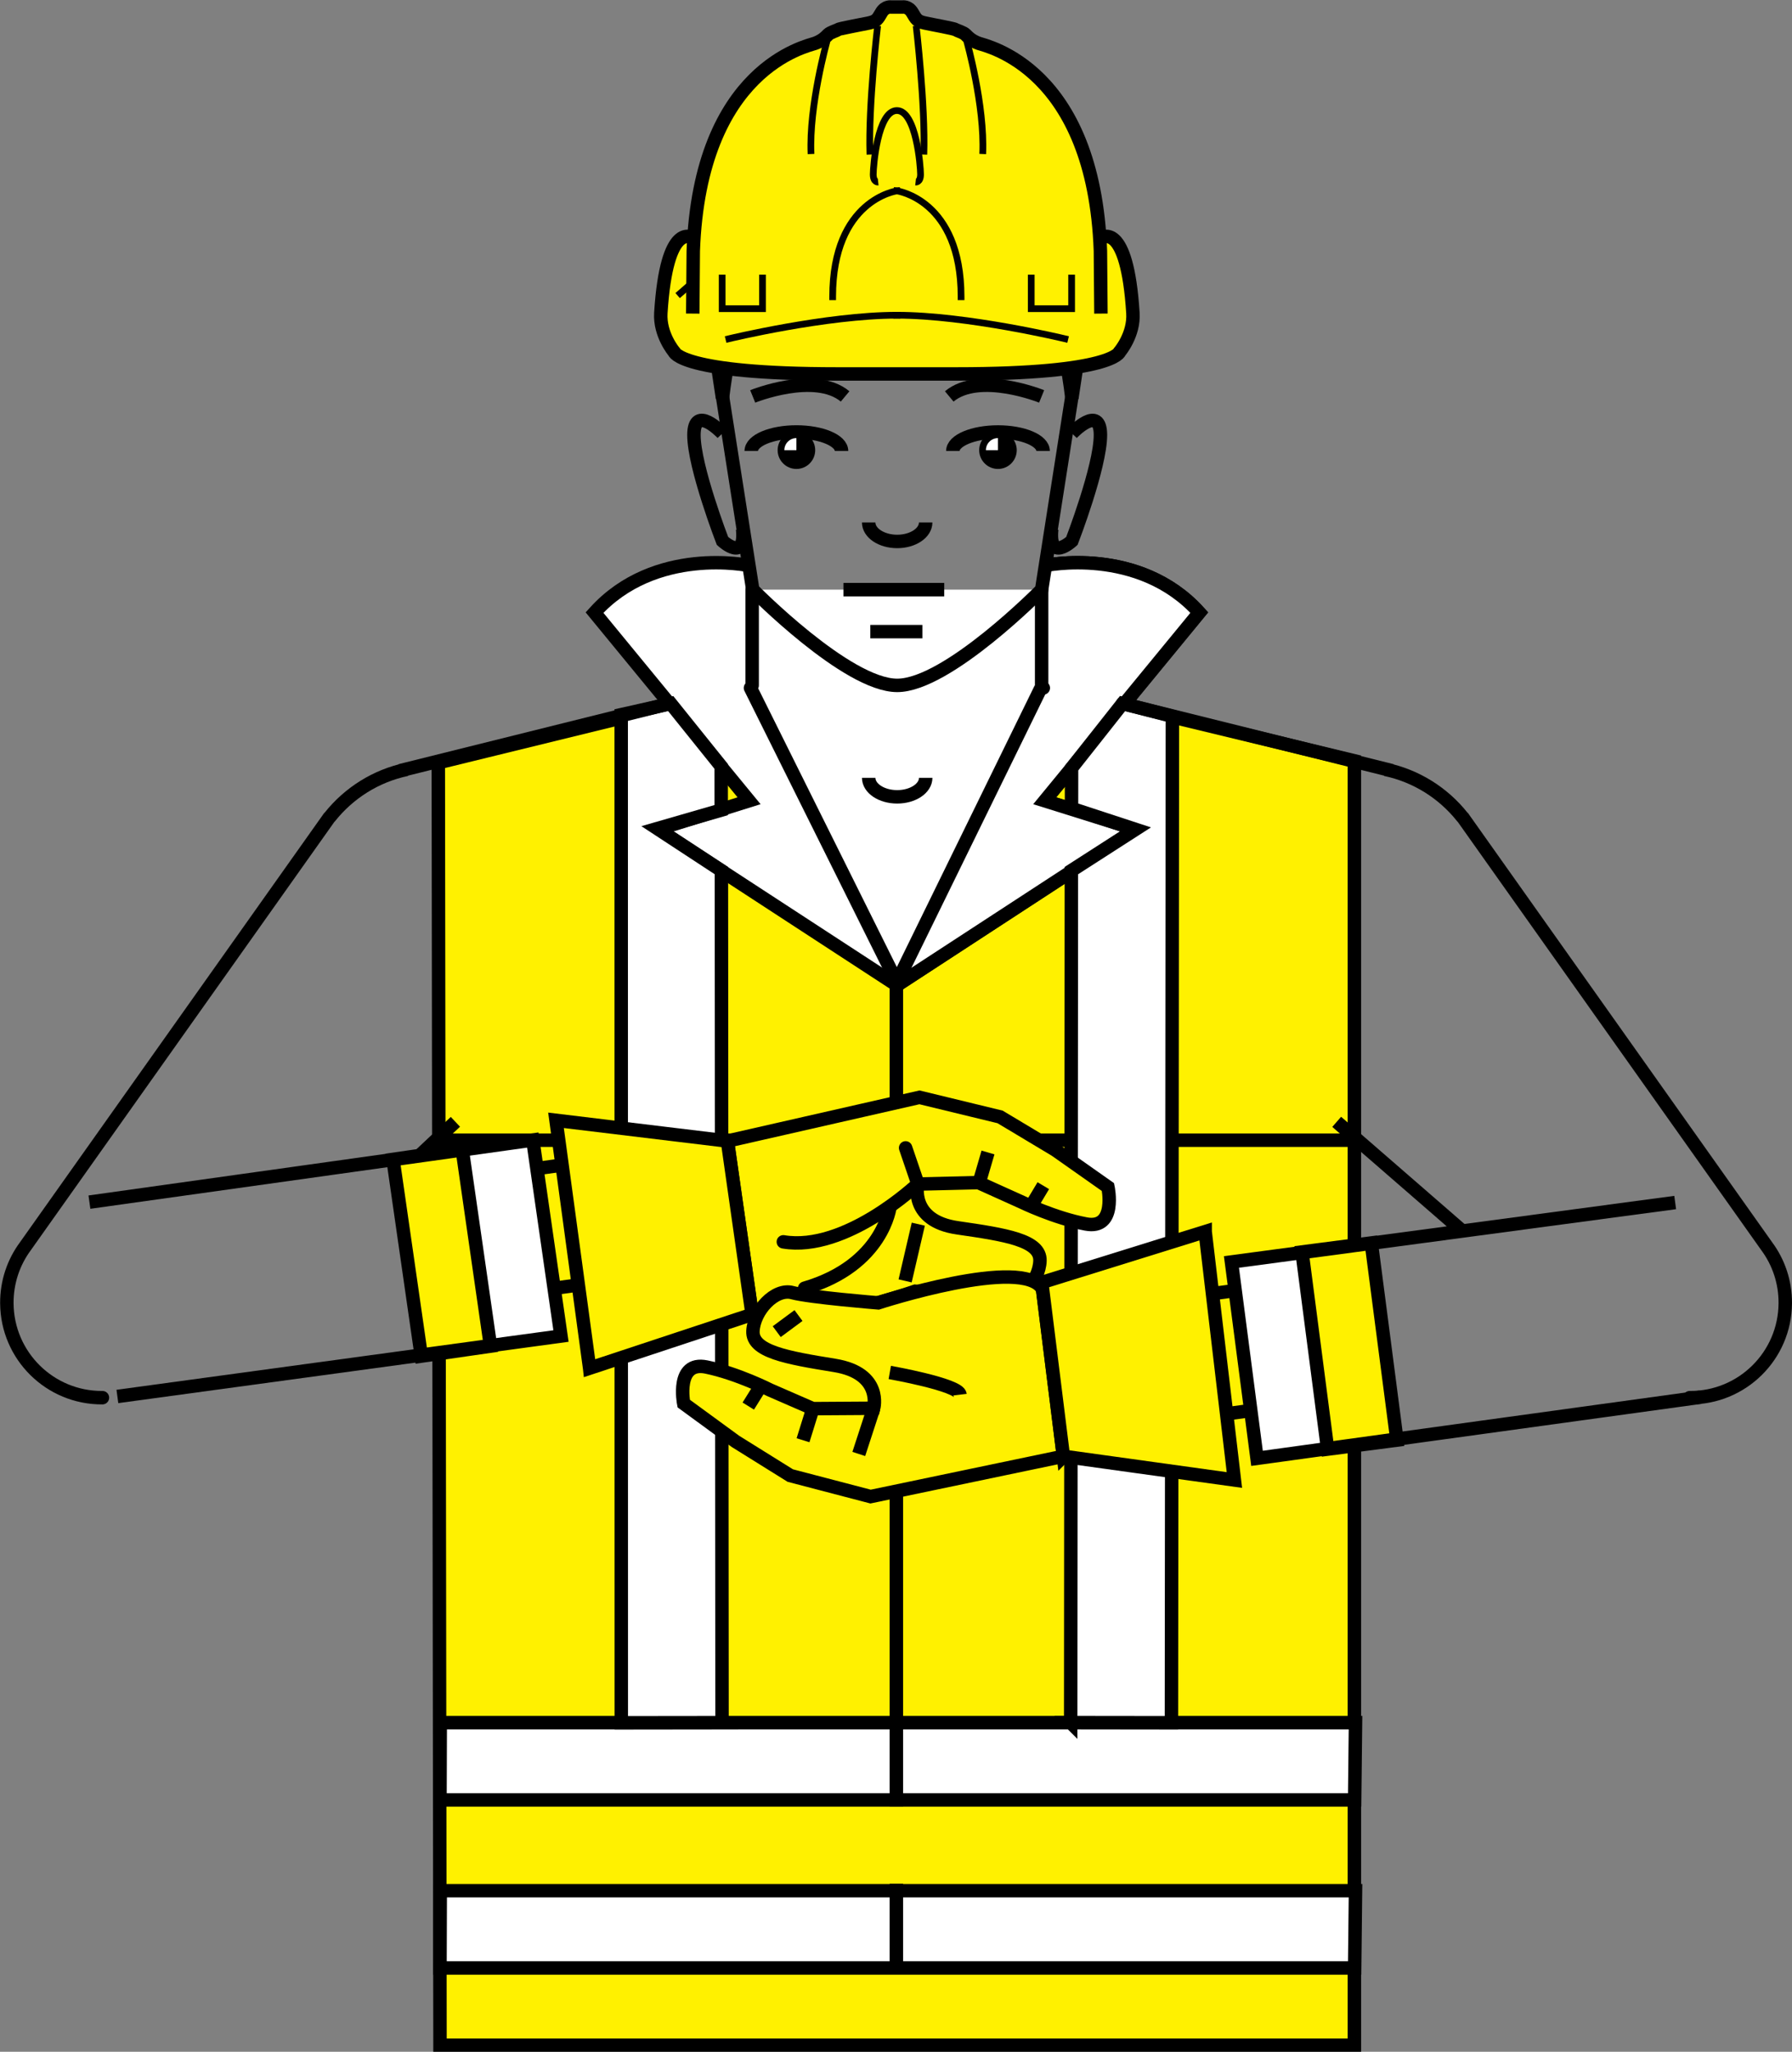 <?xml version="1.0" encoding="UTF-8" standalone="no"?>
<!-- Created with Inkscape (http://www.inkscape.org/) -->

<svg
   xmlns:dc="http://purl.org/dc/elements/1.1/"
   xmlns:cc="http://creativecommons.org/ns#"
   xmlns:rdf="http://www.w3.org/1999/02/22-rdf-syntax-ns#"
   xmlns:svg="http://www.w3.org/2000/svg"
   xmlns="http://www.w3.org/2000/svg"
   xmlns:sodipodi="http://sodipodi.sourceforge.net/DTD/sodipodi-0.dtd"
   xmlns:inkscape="http://www.inkscape.org/namespaces/inkscape"
   width="73.438"
   height="84.062"
   id="svg3469"
   version="1.1"
   inkscape:version="0.48.5 r10040"
   sodipodi:docname="HSR 1996 IX 3b.svg">
  <rect width="100%" height="100%" fill="#808080" stroke="none"/>
  <defs
     id="defs3471">
    <clipPath
       clipPathUnits="userSpaceOnUse"
       id="clipPath3205">
      <path
         inkscape:connector-curvature="0"
         d="m 178.945,532.471 113.386,0 0,113.762 -113.386,0 0,-113.762 z"
         id="path3207" />
    </clipPath>
    <clipPath
       clipPathUnits="userSpaceOnUse"
       id="clipPath3261">
      <path
         inkscape:connector-curvature="0"
         d="m 428.393,532.471 113.386,0 0,113.762 -113.386,0 0,-113.762 z"
         id="path3263" />
    </clipPath>
    <clipPath
       clipPathUnits="userSpaceOnUse"
       id="clipPath3025">
      <path
         inkscape:connector-curvature="0"
         d="m 178.945,374.535 113.386,0 0,113.762 -113.386,0 0,-113.762 z"
         id="path3027" />
    </clipPath>
    <clipPath
       clipPathUnits="userSpaceOnUse"
       id="clipPath3059">
      <path
         inkscape:connector-curvature="0"
         d="m 303.669,374.535 113.387,0 0,113.762 -113.387,0 0,-113.762 z"
         id="path3061" />
    </clipPath>
    <clipPath
       clipPathUnits="userSpaceOnUse"
       id="clipPath3139">
      <path
         inkscape:connector-curvature="0"
         d="m 428.393,374.535 113.386,0 0,113.762 -113.386,0 0,-113.762 z"
         id="path3141" />
    </clipPath>
    <clipPath
       clipPathUnits="userSpaceOnUse"
       id="clipPath3157">
      <path
         inkscape:connector-curvature="0"
         d="m 178.945,216.74 113.386,0 0,113.762 -113.386,0 0,-113.762 z"
         id="path3159" />
    </clipPath>
    <clipPath
       clipPathUnits="userSpaceOnUse"
       id="clipPath3189">
      <path
         inkscape:connector-curvature="0"
         d="m 303.669,216.74 113.387,0 0,113.762 -113.387,0 0,-113.762 z"
         id="path3191" />
    </clipPath>
    <clipPath
       clipPathUnits="userSpaceOnUse"
       id="clipPath3988">
      <path
         inkscape:connector-curvature="0"
         d="m 177.945,532.471 113.386,0 0,113.762 -113.386,0 0,-113.762 z"
         id="path3990" />
    </clipPath>
    <clipPath
       clipPathUnits="userSpaceOnUse"
       id="clipPath3976">
      <path
         inkscape:connector-curvature="0"
         d="m 177.945,532.471 113.386,0 0,113.762 -113.386,0 0,-113.762 z"
         id="path3978" />
    </clipPath>
    <clipPath
       clipPathUnits="userSpaceOnUse"
       id="clipPath4090">
      <path
         inkscape:connector-curvature="0"
         d="m 427.393,532.471 113.386,0 0,113.762 -113.386,0 0,-113.762 z"
         id="path4092" />
    </clipPath>
    <clipPath
       clipPathUnits="userSpaceOnUse"
       id="clipPath4072">
      <path
         inkscape:connector-curvature="0"
         d="m 427.393,532.471 113.386,0 0,113.762 -113.386,0 0,-113.762 z"
         id="path4074" />
    </clipPath>
    <clipPath
       clipPathUnits="userSpaceOnUse"
       id="clipPath4156">
      <path
         inkscape:connector-curvature="0"
         d="m 177.945,374.203 113.386,0 0,113.762 -113.386,0 0,-113.762 z"
         id="path4158" />
    </clipPath>
    <clipPath
       clipPathUnits="userSpaceOnUse"
       id="clipPath4218">
      <path
         inkscape:connector-curvature="0"
         d="m 302.669,374.203 113.387,0 0,113.762 -113.387,0 0,-113.762 z"
         id="path4220" />
    </clipPath>
    <clipPath
       clipPathUnits="userSpaceOnUse"
       id="clipPath4206">
      <path
         inkscape:connector-curvature="0"
         d="m 302.669,374.203 113.387,0 0,113.762 -113.387,0 0,-113.762 z"
         id="path4208" />
    </clipPath>
    <clipPath
       clipPathUnits="userSpaceOnUse"
       id="clipPath4256">
      <path
         inkscape:connector-curvature="0"
         d="m 427.393,374.203 113.386,0 0,113.762 -113.386,0 0,-113.762 z"
         id="path4258" />
    </clipPath>
    <clipPath
       clipPathUnits="userSpaceOnUse"
       id="clipPath4244">
      <path
         inkscape:connector-curvature="0"
         d="m 427.393,374.203 113.386,0 0,113.762 -113.386,0 0,-113.762 z"
         id="path4246" />
    </clipPath>
    <clipPath
       clipPathUnits="userSpaceOnUse"
       id="clipPath4324">
      <path
         inkscape:connector-curvature="0"
         d="m 177.945,214.282 113.386,0 0,113.762 -113.386,0 0,-113.762 z"
         id="path4326" />
    </clipPath>
    <clipPath
       clipPathUnits="userSpaceOnUse"
       id="clipPath4310">
      <path
         inkscape:connector-curvature="0"
         d="m 177.945,214.282 113.386,0 0,113.762 -113.386,0 0,-113.762 z"
         id="path4312" />
    </clipPath>
    <clipPath
       clipPathUnits="userSpaceOnUse"
       id="clipPath4374">
      <path
         inkscape:connector-curvature="0"
         d="m 302.669,214.282 113.387,0 0,113.762 -113.387,0 0,-113.762 z"
         id="path4376" />
    </clipPath>
    <clipPath
       clipPathUnits="userSpaceOnUse"
       id="clipPath4358">
      <path
         inkscape:connector-curvature="0"
         d="m 302.669,214.282 113.387,0 0,113.762 -113.387,0 0,-113.762 z"
         id="path4360" />
    </clipPath>
    <clipPath
       clipPathUnits="userSpaceOnUse"
       id="clipPath4422">
      <path
         inkscape:connector-curvature="0"
         d="m 427.393,214.282 113.386,0 0,113.762 -113.386,0 0,-113.762 z"
         id="path4424" />
    </clipPath>
    <clipPath
       clipPathUnits="userSpaceOnUse"
       id="clipPath4392">
      <path
         inkscape:connector-curvature="0"
         d="m 427.393,214.282 113.386,0 0,113.762 -113.386,0 0,-113.762 z"
         id="path4394" />
    </clipPath>
    <clipPath
       clipPathUnits="userSpaceOnUse"
       id="clipPath5451">
      <path
         inkscape:connector-curvature="0"
         d="m 177.945,640.894 113.386,0 0,101.338 -113.386,0 0,-101.338 z"
         id="path5453" />
    </clipPath>
    <clipPath
       clipPathUnits="userSpaceOnUse"
       id="clipPath5477">
      <path
         inkscape:connector-curvature="0"
         d="m 302.669,640.894 113.387,0 0,101.338 -113.387,0 0,-101.338 z"
         id="path5479" />
    </clipPath>
    <clipPath
       clipPathUnits="userSpaceOnUse"
       id="clipPath5509">
      <path
         inkscape:connector-curvature="0"
         d="m 427.393,640.894 113.386,0 0,101.338 -113.386,0 0,-101.338 z"
         id="path5511" />
    </clipPath>
    <clipPath
       clipPathUnits="userSpaceOnUse"
       id="clipPath5497">
      <path
         inkscape:connector-curvature="0"
         d="m 427.393,640.894 113.386,0 0,101.338 -113.386,0 0,-101.338 z"
         id="path5499" />
    </clipPath>
    <clipPath
       clipPathUnits="userSpaceOnUse"
       id="clipPath5451-8">
      <path
         inkscape:connector-curvature="0"
         d="m 177.945,640.894 113.386,0 0,101.338 -113.386,0 0,-101.338 z"
         id="path5453-6" />
    </clipPath>
    <clipPath
       clipPathUnits="userSpaceOnUse"
       id="clipPath5603">
      <path
         inkscape:connector-curvature="0"
         d="m 427.393,497.508 113.386,0 0,101.402 -113.386,0 0,-101.402 z"
         id="path5605" />
    </clipPath>
    <clipPath
       clipPathUnits="userSpaceOnUse"
       id="clipPath5635">
      <path
         inkscape:connector-curvature="0"
         d="m 177.945,351.997 113.386,0 0,101.59 -113.386,0 0,-101.59 z"
         id="path5637" />
    </clipPath>
    <clipPath
       clipPathUnits="userSpaceOnUse"
       id="clipPath5679">
      <path
         inkscape:connector-curvature="0"
         d="m 302.669,351.997 113.387,0 0,101.59 -113.387,0 0,-101.59 z"
         id="path5681" />
    </clipPath>
    <clipPath
       clipPathUnits="userSpaceOnUse"
       id="clipPath5723">
      <path
         inkscape:connector-curvature="0"
         d="m 427.393,351.997 113.386,0 0,101.59 -113.386,0 0,-101.59 z"
         id="path5725" />
    </clipPath>
    <clipPath
       clipPathUnits="userSpaceOnUse"
       id="clipPath5709">
      <path
         inkscape:connector-curvature="0"
         d="m 427.393,351.997 113.386,0 0,101.59 -113.386,0 0,-101.59 z"
         id="path5711" />
    </clipPath>
    <clipPath
       clipPathUnits="userSpaceOnUse"
       id="clipPath6612">
      <path
         inkscape:connector-curvature="0"
         d="m 178.445,531.423 113.386,0 0,113.762 -113.386,0 0,-113.762 z"
         id="path6614" />
    </clipPath>
    <clipPath
       clipPathUnits="userSpaceOnUse"
       id="clipPath6634">
      <path
         inkscape:connector-curvature="0"
         d="m 303.169,531.423 113.386,0 0,113.762 -113.386,0 0,-113.762 z"
         id="path6636" />
    </clipPath>
    <clipPath
       clipPathUnits="userSpaceOnUse"
       id="clipPath6656">
      <path
         inkscape:connector-curvature="0"
         d="m 427.894,531.423 113.386,0 0,113.762 -113.386,0 0,-113.762 z"
         id="path6658" />
    </clipPath>
    <clipPath
       clipPathUnits="userSpaceOnUse"
       id="clipPath6698">
      <path
         inkscape:connector-curvature="0"
         d="m 178.445,379.629 113.386,0 0,113.762 -113.386,0 0,-113.762 z"
         id="path6700" />
    </clipPath>
    <clipPath
       clipPathUnits="userSpaceOnUse"
       id="clipPath6760">
      <path
         inkscape:connector-curvature="0"
         d="m 303.169,379.629 113.386,0 0,113.762 -113.386,0 0,-113.762 z"
         id="path6762" />
    </clipPath>
    <clipPath
       clipPathUnits="userSpaceOnUse"
       id="clipPath6786">
      <path
         inkscape:connector-curvature="0"
         d="m 427.894,379.629 113.386,0 0,113.762 -113.386,0 0,-113.762 z"
         id="path6788" />
    </clipPath>
    <clipPath
       clipPathUnits="userSpaceOnUse"
       id="clipPath6818">
      <path
         inkscape:connector-curvature="0"
         d="m 178.445,228.069 113.386,0 0,113.762 -113.386,0 0,-113.762 z"
         id="path6820" />
    </clipPath>
    <clipPath
       clipPathUnits="userSpaceOnUse"
       id="clipPath6842">
      <path
         inkscape:connector-curvature="0"
         d="m 303.169,227.833 113.386,0 0,113.762 -113.386,0 0,-113.762 z"
         id="path6844" />
    </clipPath>
    <clipPath
       clipPathUnits="userSpaceOnUse"
       id="clipPath6868">
      <path
         inkscape:connector-curvature="0"
         d="m 427.894,227.833 113.386,0 0,113.762 -113.386,0 0,-113.762 z"
         id="path6870" />
    </clipPath>
    <clipPath
       clipPathUnits="userSpaceOnUse"
       id="clipPath6868-9">
      <path
         inkscape:connector-curvature="0"
         d="m 427.894,227.833 113.386,0 0,113.762 -113.386,0 0,-113.762 z"
         id="path6870-5" />
    </clipPath>
    <clipPath
       clipPathUnits="userSpaceOnUse"
       id="clipPath6920">
      <path
         inkscape:connector-curvature="0"
         d="m 178.445,76.516 113.386,0 0,113.762 -113.386,0 0,-113.762 z"
         id="path6922" />
    </clipPath>
    <clipPath
       clipPathUnits="userSpaceOnUse"
       id="clipPath6936">
      <path
         inkscape:connector-curvature="0"
         d="m 303.169,76.516 113.386,0 0,113.762 -113.386,0 0,-113.762 z"
         id="path6938" />
    </clipPath>
    <clipPath
       clipPathUnits="userSpaceOnUse"
       id="clipPath8469">
      <path
         inkscape:connector-curvature="0"
         d="m 178.945,520.894 176.457,0 0,101.338 -176.457,0 0,-101.338 z"
         id="path8471" />
    </clipPath>
    <clipPath
       clipPathUnits="userSpaceOnUse"
       id="clipPath8493">
      <path
         inkscape:connector-curvature="0"
         d="m 365.322,520.894 176.457,0 0,101.338 -176.457,0 0,-101.338 z"
         id="path8495" />
    </clipPath>
    <clipPath
       clipPathUnits="userSpaceOnUse"
       id="clipPath8535">
      <path
         inkscape:connector-curvature="0"
         d="m 178.945,400.421 176.457,0 0,101.339 -176.457,0 0,-101.339 z"
         id="path8537" />
    </clipPath>
    <clipPath
       clipPathUnits="userSpaceOnUse"
       id="clipPath8517">
      <path
         inkscape:connector-curvature="0"
         d="m 365.322,399.476 176.457,0 0,101.339 -176.457,0 0,-101.339 z"
         id="path8519" />
    </clipPath>
    <clipPath
       clipPathUnits="userSpaceOnUse"
       id="clipPath8555">
      <path
         inkscape:connector-curvature="0"
         d="m 178.945,171.72 176.457,0 0,208.819 -176.457,0 0,-208.819 z"
         id="path8557" />
    </clipPath>
    <clipPath
       clipPathUnits="userSpaceOnUse"
       id="clipPath8888">
      <path
         inkscape:connector-curvature="0"
         d="m 178.945,616.894 113.386,0 0,101.339 -113.386,0 0,-101.339 z"
         id="path8890" />
    </clipPath>
    <clipPath
       clipPathUnits="userSpaceOnUse"
       id="clipPath8912">
      <path
         inkscape:connector-curvature="0"
         d="m 292.331,616.894 249.448,0 0,101.339 -249.448,0 0,-101.339 z"
         id="path8914" />
    </clipPath>
    <clipPath
       clipPathUnits="userSpaceOnUse"
       id="clipPath8936">
      <path
         inkscape:connector-curvature="0"
         d="m 178.945,499.729 113.386,0 0,101.338 -113.386,0 0,-101.338 z"
         id="path8938" />
    </clipPath>
    <clipPath
       clipPathUnits="userSpaceOnUse"
       id="clipPath8954">
      <path
         inkscape:connector-curvature="0"
         d="m 292.331,500.437 249.448,0 0,101.338 -249.448,0 0,-101.338 z"
         id="path8956" />
    </clipPath>
    <clipPath
       clipPathUnits="userSpaceOnUse"
       id="clipPath8978">
      <path
         inkscape:connector-curvature="0"
         d="m 177.945,352.471 113.386,0 0,113.762 -113.386,0 0,-113.762 z"
         id="path8980" />
    </clipPath>
    <clipPath
       clipPathUnits="userSpaceOnUse"
       id="clipPath9000">
      <path
         inkscape:connector-curvature="0"
         d="m 302.669,352.471 113.387,0 0,113.762 -113.387,0 0,-113.762 z"
         id="path9002" />
    </clipPath>
    <clipPath
       clipPathUnits="userSpaceOnUse"
       id="clipPath9040">
      <path
         inkscape:connector-curvature="0"
         d="m 427.393,352.471 113.386,0 0,113.762 -113.386,0 0,-113.762 z"
         id="path9042" />
    </clipPath>
    <clipPath
       clipPathUnits="userSpaceOnUse"
       id="clipPath9148">
      <path
         inkscape:connector-curvature="0"
         d="m 177.945,194.912 113.386,0 0,113.762 -113.386,0 0,-113.762 z"
         id="path9150" />
    </clipPath>
    <clipPath
       clipPathUnits="userSpaceOnUse"
       id="clipPath9276">
      <path
         inkscape:connector-curvature="0"
         d="m 302.669,194.912 113.387,0 0,113.762 -113.387,0 0,-113.762 z"
         id="path9278" />
    </clipPath>
    <clipPath
       clipPathUnits="userSpaceOnUse"
       id="clipPath10271">
      <path
         inkscape:connector-curvature="0"
         d="m 178.945,529.352 113.386,0 0,113.762 -113.386,0 0,-113.762 z"
         id="path10273" />
    </clipPath>
    <clipPath
       clipPathUnits="userSpaceOnUse"
       id="clipPath10321">
      <path
         inkscape:connector-curvature="0"
         d="m 303.669,529.352 113.387,0 0,113.762 -113.387,0 0,-113.762 z"
         id="path10323" />
    </clipPath>
    <clipPath
       clipPathUnits="userSpaceOnUse"
       id="clipPath10381">
      <path
         inkscape:connector-curvature="0"
         d="m 303.669,386.203 113.387,0 0,113.762 -113.387,0 0,-113.762 z"
         id="path10383" />
    </clipPath>
    <clipPath
       clipPathUnits="userSpaceOnUse"
       id="clipPath10413">
      <path
         inkscape:connector-curvature="0"
         d="m 178.945,196.47 113.386,0 0,113.762 -113.386,0 0,-113.762 z"
         id="path10415" />
    </clipPath>
    <clipPath
       clipPathUnits="userSpaceOnUse"
       id="clipPath10431">
      <path
         inkscape:connector-curvature="0"
         d="m 303.669,196.47 113.387,0 0,113.762 -113.387,0 0,-113.762 z"
         id="path10433" />
    </clipPath>
    <clipPath
       clipPathUnits="userSpaceOnUse"
       id="clipPath10449">
      <path
         inkscape:connector-curvature="0"
         d="m 178.945,70.093 113.386,0 0,113.762 -113.386,0 0,-113.762 z"
         id="path10451" />
    </clipPath>
    <clipPath
       clipPathUnits="userSpaceOnUse"
       id="clipPath10467">
      <path
         inkscape:connector-curvature="0"
         d="m 303.669,70.093 113.387,0 0,113.762 -113.387,0 0,-113.762 z"
         id="path10469" />
    </clipPath>
    <clipPath
       clipPathUnits="userSpaceOnUse"
       id="clipPath11654">
      <path
         inkscape:connector-curvature="0"
         d="m 405.925,594.865 135.355,0 0,105.716 -135.355,0 0,-105.716 z"
         id="path11656" />
    </clipPath>
    <clipPath
       clipPathUnits="userSpaceOnUse"
       id="clipPath11618">
      <path
         inkscape:connector-curvature="0"
         d="m 405.925,594.865 135.355,0 0,105.716 -135.355,0 0,-105.716 z"
         id="path11620" />
    </clipPath>
    <clipPath
       clipPathUnits="userSpaceOnUse"
       id="clipPath11914">
      <path
         inkscape:connector-curvature="0"
         d="m 405.925,492.595 135.355,0 0,101.102 -135.355,0 0,-101.102 z"
         id="path11916" />
    </clipPath>
    <clipPath
       clipPathUnits="userSpaceOnUse"
       id="clipPath11890">
      <path
         inkscape:connector-curvature="0"
         d="m 405.925,492.595 135.355,0 0,101.102 -135.355,0 0,-101.102 z"
         id="path11892" />
    </clipPath>
  </defs>
  <sodipodi:namedview
     id="base"
     pagecolor="#ffffff"
     bordercolor="#666666"
     borderopacity="1.0"
     inkscape:pageopacity="0.0"
     inkscape:pageshadow="2"
     inkscape:zoom="0.49497475"
     inkscape:cx="123.41035"
     inkscape:cy="-79.838966"
     inkscape:document-units="px"
     inkscape:current-layer="layer1"
     showgrid="false"
     inkscape:window-width="463"
     inkscape:window-height="423"
     inkscape:window-x="1289"
     inkscape:window-y="572"
     inkscape:window-maximized="0"
     fit-margin-top="0"
     fit-margin-left="0"
     fit-margin-right="0"
     fit-margin-bottom="0" />
  <g
     inkscape:label="Layer 1"
     inkscape:groupmode="layer"
     id="layer1"
     transform="translate(2.563,-258.5)">
    <path
       inkscape:connector-curvature="0"
       id="path11938"
       style="fill:#fff100;fill-opacity:1;fill-rule:nonzero;stroke:none"
       d="m 34.193,285.149 -18.794,4.601 0.07,52.546 37.472,0 0,-52.624" />
    <path
       inkscape:connector-curvature="0"
       id="path11940"
       style="fill:none;stroke:#000000;stroke-width:0.551;stroke-linecap:butt;stroke-linejoin:miter;stroke-miterlimit:4;stroke-opacity:1;stroke-dasharray:none"
       d="m 34.193,285.149 -18.794,4.601 0.07,52.546 37.472,0 0,-52.624 -18.749,-4.524 z" />
    <path
       inkscape:connector-curvature="0"
       id="path11942"
       style="fill:#ffffff;fill-opacity:1;fill-rule:nonzero;stroke:#000000;stroke-width:0.551;stroke-linecap:butt;stroke-linejoin:miter;stroke-miterlimit:4;stroke-opacity:1;stroke-dasharray:none"
       d="m 28.135,281.671 c 0,0 -3.855,-0.826 -6.334,1.927 l 6.334,7.71 -3.74,1.17 9.98,6.508" />
    <path
       inkscape:connector-curvature="0"
       id="path11944"
       style="fill:none;stroke:#000000;stroke-width:0.551;stroke-linecap:butt;stroke-linejoin:miter;stroke-miterlimit:4;stroke-opacity:1;stroke-dasharray:none"
       d="m 40.251,281.671 c 0,0 3.855,-0.826 6.334,1.927 l -6.334,7.71 3.74,1.17 -9.98,6.508" />
    <path
       inkscape:connector-curvature="0"
       id="path11946"
       style="fill:#ffffff;fill-opacity:1;fill-rule:nonzero;stroke:#000000;stroke-width:0.551;stroke-linecap:butt;stroke-linejoin:miter;stroke-miterlimit:4;stroke-opacity:1;stroke-dasharray:none"
       d="m 40.251,281.671 c 0,0 3.855,-0.826 6.334,1.927 l -6.334,7.71 3.74,1.17 -9.98,6.508" />
    <path
       inkscape:connector-curvature="0"
       id="path11948"
       style="fill:#ffffff;fill-opacity:1;fill-rule:nonzero;stroke:#000000;stroke-width:0.551;stroke-linecap:butt;stroke-linejoin:miter;stroke-miterlimit:4;stroke-opacity:1;stroke-dasharray:none"
       d="m 52.917,305.215 -37.449,0" />
    <path
       inkscape:connector-curvature="0"
       id="path11950"
       style="fill:none;stroke:#000000;stroke-width:0.551;stroke-linecap:butt;stroke-linejoin:miter;stroke-miterlimit:4;stroke-opacity:1;stroke-dasharray:none"
       d="m 34.171,323.494 0,3.166 m 0,-27.674 0,30.152" />
    <path
       inkscape:connector-curvature="0"
       id="path11952"
       style="fill:#ffffff;fill-opacity:1;fill-rule:nonzero;stroke:none"
       d="m 52.952,332.245 0.035,-3.166 -37.508,0 -0.011,3.166" />
    <path
       inkscape:connector-curvature="0"
       id="path11954"
       style="fill:none;stroke:#000000;stroke-width:0.551;stroke-linecap:butt;stroke-linejoin:miter;stroke-miterlimit:4;stroke-opacity:1;stroke-dasharray:none"
       d="m 52.952,332.245 0.035,-3.166 -37.508,0 -0.011,3.166 37.484,0 z" />
    <path
       inkscape:connector-curvature="0"
       id="path11956"
       style="fill:#ffffff;fill-opacity:1;fill-rule:nonzero;stroke:none"
       d="m 52.952,339.129 0.035,-3.166 -37.508,0 -0.011,3.166" />
    <path
       inkscape:connector-curvature="0"
       id="path11958"
       style="fill:none;stroke:#000000;stroke-width:0.551;stroke-linecap:butt;stroke-linejoin:miter;stroke-miterlimit:4;stroke-opacity:1;stroke-dasharray:none"
       d="m 52.952,339.129 0.035,-3.166 -37.508,0 -0.011,3.166 37.484,0 z" />
    <path
       inkscape:connector-curvature="0"
       id="path11960"
       style="fill:none;stroke:#000000;stroke-width:0.551;stroke-linecap:square;stroke-linejoin:miter;stroke-miterlimit:4;stroke-opacity:1;stroke-dasharray:none"
       d="m 34.171,335.954 0,3.166 m 0,-10.05 0,3.166" />
    <path
       inkscape:connector-curvature="0"
       id="path11962"
       style="fill:#ffffff;fill-opacity:1;fill-rule:nonzero;stroke:none"
       d="m 27.027,329.079 -0.026,-34.91 -2.627,-1.722 2.619,-0.756 -0.001,-1.79 -2.069,-2.575 -2.029,0.455 0.004,41.304" />
    <path
       inkscape:connector-curvature="0"
       id="path11964"
       style="fill:none;stroke:#000000;stroke-width:0.551;stroke-linecap:butt;stroke-linejoin:miter;stroke-miterlimit:4;stroke-opacity:1;stroke-dasharray:none"
       d="m 27.027,329.079 -0.026,-34.91 -2.627,-1.722 2.619,-0.756 -0.001,-1.79 -2.069,-2.575 -2.029,0.455 0.004,41.304 4.13,-0.005 z" />
    <path
       inkscape:connector-curvature="0"
       id="path11966"
       style="fill:#ffffff;fill-opacity:1;fill-rule:nonzero;stroke:none"
       d="m 41.315,329.079 0.028,-34.91 2.627,-1.689 -2.621,-0.859 0.002,-1.653 2.09,-2.644 2.042,0.524 -0.039,41.235" />
    <path
       inkscape:connector-curvature="0"
       id="path11968"
       style="fill:none;stroke:#000000;stroke-width:0.551;stroke-linecap:butt;stroke-linejoin:miter;stroke-miterlimit:4;stroke-opacity:1;stroke-dasharray:none"
       d="m 41.315,329.079 0.028,-34.91 2.627,-1.689 -2.621,-0.859 0.002,-1.653 2.09,-2.644 2.042,0.524 -0.039,41.235 -4.13,-0.005 z" />
    <path
       inkscape:connector-curvature="0"
       id="path11970"
       style="fill:#ffffff;fill-opacity:1;fill-rule:nonzero;stroke:#000000;stroke-width:0.551;stroke-linecap:round;stroke-linejoin:round;stroke-miterlimit:4;stroke-opacity:1;stroke-dasharray:none"
       d="m 28.261,282.658 0,3.924 -0.069,0.104 6,12.059 5.875,-12.001 0.126,-0.058 -0.069,-0.104 0,-3.924" />
    <path
       inkscape:connector-curvature="0"
       id="path11972"
       style="fill:none;stroke:#000000;stroke-width:0.551;stroke-linecap:butt;stroke-linejoin:miter;stroke-miterlimit:4;stroke-opacity:1;stroke-dasharray:none"
       d="m 36.132,282.658 -4.13,0 m 3.235,1.721 -2.134,0 m 7.021,-9.637 c 0,0 -2.546,-1.032 -3.786,0 m -8.054,0 c 0,0 2.546,-1.032 3.786,0 m 9.294,1.514 c 0,0 1.17,-1.239 1.17,0.069 0,1.309 -1.17,4.338 -1.17,4.338 0,0 -0.965,0.895 -0.826,-0.482" />
    <path
       inkscape:connector-curvature="0"
       id="path11974"
       style="fill:#4d4d4d;fill-opacity:1;fill-rule:nonzero;stroke:none"
       d="m 27.045,274.81 c 1.17,-9.912 7.16,-5.92 7.16,-5.92 0,0 5.989,-3.993 7.159,5.92 l 0.895,-5.92 c 0,0 -0.826,-3.442 -8.054,-3.442 -7.229,0 -8.055,3.442 -8.055,3.442" />
    <path
       inkscape:connector-curvature="0"
       id="path11976"
       style="fill:none;stroke:#000000;stroke-width:0.551;stroke-linecap:butt;stroke-linejoin:miter;stroke-miterlimit:4;stroke-opacity:1;stroke-dasharray:none"
       d="m 27.045,274.81 c 1.17,-9.912 7.16,-5.92 7.16,-5.92 0,0 5.989,-3.993 7.159,5.92 l 0.895,-5.92 c 0,0 -0.826,-3.442 -8.054,-3.442 -7.229,0 -8.055,3.442 -8.055,3.442 l 0.895,5.92 z m 4.879,2.167 c 0,-0.43 -0.829,-0.779 -1.85,-0.779 -1.021,0 -1.85,0.349 -1.85,0.779" />
    <path
       inkscape:connector-curvature="0"
       id="path11978"
       style="fill:#ffffff;fill-opacity:1;fill-rule:nonzero;stroke:none"
       d="m 30.075,277.576 c -0.349,0 -0.632,-0.284 -0.632,-0.632 0,-0.35 0.284,-0.632 0.632,-0.632 0.35,0 0.632,0.282 0.632,0.632 0,0.349 -0.282,0.632 -0.632,0.632" />
    <path
       inkscape:connector-curvature="0"
       id="path11980"
       style="fill:none;stroke:#000000;stroke-width:0.275;stroke-linecap:butt;stroke-linejoin:miter;stroke-miterlimit:4;stroke-opacity:1;stroke-dasharray:none"
       d="m 30.075,277.576 c -0.349,0 -0.632,-0.284 -0.632,-0.632 0,-0.35 0.284,-0.632 0.632,-0.632 0.35,0 0.632,0.282 0.632,0.632 0,0.349 -0.282,0.632 -0.632,0.632 z" />
    <path
       inkscape:connector-curvature="0"
       id="path11984"
       style="fill:none;stroke:#000000;stroke-width:0.551;stroke-linecap:butt;stroke-linejoin:miter;stroke-miterlimit:4;stroke-opacity:1;stroke-dasharray:none"
       d="m 36.485,276.978 c 0,-0.43 0.829,-0.779 1.85,-0.779 1.021,0 1.85,0.349 1.85,0.779" />
    <path
       inkscape:connector-curvature="0"
       id="path11986"
       style="fill:#ffffff;fill-opacity:1;fill-rule:nonzero;stroke:none"
       d="m 38.335,277.576 c 0.35,0 0.632,-0.284 0.632,-0.632 0,-0.35 -0.282,-0.632 -0.632,-0.632 -0.349,0 -0.632,0.282 -0.632,0.632 0,0.349 0.284,0.632 0.632,0.632" />
    <path
       inkscape:connector-curvature="0"
       id="path11988"
       style="fill:none;stroke:#000000;stroke-width:0.275;stroke-linecap:butt;stroke-linejoin:miter;stroke-miterlimit:4;stroke-opacity:1;stroke-dasharray:none"
       d="m 38.335,277.576 c 0.35,0 0.632,-0.284 0.632,-0.632 0,-0.35 -0.282,-0.632 -0.632,-0.632 -0.349,0 -0.632,0.282 -0.632,0.632 0,0.349 0.284,0.632 0.632,0.632 z" />
    <path
       inkscape:connector-curvature="0"
       id="path11992"
       style="fill:none;stroke:#000000;stroke-width:0.551;stroke-linecap:butt;stroke-linejoin:miter;stroke-miterlimit:4;stroke-opacity:1;stroke-dasharray:none"
       d="m 27.045,276.255 c 0,0 -1.17,-1.239 -1.17,0.069 0,1.308 1.17,4.338 1.17,4.338 0,0 0.964,0.895 0.826,-0.482 m 7.501,-0.275 c 0,0.43 -0.522,0.779 -1.167,0.779 -0.646,0 -1.169,-0.349 -1.169,-0.779" />
    <path
       inkscape:connector-curvature="0"
       id="path11994"
       style="fill:#fff100;fill-opacity:1;fill-rule:nonzero;stroke:#000000;stroke-width:0.275;stroke-linecap:square;stroke-linejoin:miter;stroke-miterlimit:4;stroke-opacity:1;stroke-dasharray:none"
       d="m 43.073,270.52 -0.551,-0.481" />
    <path
       inkscape:connector-curvature="0"
       id="path11996"
       style="fill:#fff100;fill-opacity:1;fill-rule:nonzero;stroke:#000000;stroke-width:0.551;stroke-linecap:butt;stroke-linejoin:miter;stroke-miterlimit:4;stroke-opacity:1;stroke-dasharray:none"
       d="m 25.815,268.246 c 0,0 -1.055,-0.756 -1.296,3.08 -0.055,0.885 0.541,1.585 0.541,1.585 0,0 0.226,0.91 6.697,0.91 l 4.87,0 c 6.473,0 6.697,-0.91 6.697,-0.91 0,0 0.598,-0.7 0.541,-1.585 -0.241,-3.836 -1.296,-3.08 -1.296,-3.08" />
    <path
       inkscape:connector-curvature="0"
       id="path11998"
       style="fill:#fff100;fill-opacity:1;fill-rule:nonzero;stroke:#000000;stroke-width:0.275;stroke-linecap:square;stroke-linejoin:miter;stroke-miterlimit:4;stroke-opacity:1;stroke-dasharray:none"
       d="m 25.311,270.52 0.551,-0.481" />
    <path
       inkscape:connector-curvature="0"
       id="path12000"
       style="fill:#fff100;fill-opacity:1;fill-rule:nonzero;stroke:#000000;stroke-width:0.551;stroke-linecap:butt;stroke-linejoin:miter;stroke-miterlimit:4;stroke-opacity:1;stroke-dasharray:none"
       d="m 25.827,271.348 0.021,-2.57 c 0.27,-7.486 4.668,-8.387 4.984,-8.501 0.315,-0.113 0.45,-0.27 0.541,-0.36 0.09,-0.09 0.338,-0.158 0.405,-0.203 0.069,-0.046 0.948,-0.203 1.264,-0.271 0.315,-0.068 0.36,-0.158 0.517,-0.429 0.159,-0.27 0.406,-0.225 0.406,-0.225 l 0.451,0 c 0,0 0.247,-0.045 0.406,0.225 0.158,0.271 0.203,0.361 0.519,0.429 0.315,0.069 1.195,0.225 1.262,0.271 0.068,0.045 0.315,0.113 0.405,0.203 0.091,0.09 0.226,0.247 0.541,0.36 0.316,0.114 4.714,1.015 4.984,8.501 l 0.021,2.57" />
    <path
       inkscape:connector-curvature="0"
       id="path12002"
       style="fill:#fff100;fill-opacity:1;fill-rule:nonzero;stroke:#000000;stroke-width:0.275;stroke-linecap:square;stroke-linejoin:miter;stroke-miterlimit:4;stroke-opacity:1;stroke-dasharray:none"
       d="m 27.307,272.379 c 0,0 3.993,-0.964 6.884,-0.964" />
    <path
       inkscape:connector-curvature="0"
       id="path12004"
       style="fill:#fff100;fill-opacity:1;fill-rule:nonzero;stroke:#000000;stroke-width:0.275;stroke-linecap:butt;stroke-linejoin:miter;stroke-miterlimit:4;stroke-opacity:1;stroke-dasharray:none"
       d="m 34.981,259.556 c 0,0 0.384,3.248 0.316,5.276" />
    <path
       inkscape:connector-curvature="0"
       id="path12006"
       style="fill:#fff100;fill-opacity:1;fill-rule:nonzero;stroke:#000000;stroke-width:0.275;stroke-linecap:butt;stroke-linejoin:miter;stroke-miterlimit:4;stroke-opacity:1;stroke-dasharray:none"
       d="m 37.056,260.188 c 0,0 0.744,2.639 0.654,4.622" />
    <path
       inkscape:connector-curvature="0"
       id="path12008"
       style="fill:#fff100;fill-opacity:1;fill-rule:nonzero;stroke:#000000;stroke-width:0.275;stroke-linecap:butt;stroke-linejoin:miter;stroke-miterlimit:4;stroke-opacity:1;stroke-dasharray:none"
       d="m 33.403,259.556 c 0,0 -0.384,3.248 -0.316,5.276" />
    <path
       inkscape:connector-curvature="0"
       id="path12010"
       style="fill:#fff100;fill-opacity:1;fill-rule:nonzero;stroke:#000000;stroke-width:0.275;stroke-linecap:butt;stroke-linejoin:miter;stroke-miterlimit:4;stroke-opacity:1;stroke-dasharray:none"
       d="m 33.426,265.96 c 0,0 -0.203,0.022 -0.203,-0.316 0,-0.338 0.18,-2.615 0.969,-2.615 0.79,0 0.97,2.277 0.97,2.615 0,0.339 -0.203,0.316 -0.203,0.316" />
    <path
       inkscape:connector-curvature="0"
       id="path12012"
       style="fill:#fff100;fill-opacity:1;fill-rule:nonzero;stroke:#000000;stroke-width:0.275;stroke-linecap:butt;stroke-linejoin:miter;stroke-miterlimit:4;stroke-opacity:1;stroke-dasharray:none"
       d="m 31.328,260.188 c 0,0 -0.744,2.639 -0.654,4.622" />
    <path
       inkscape:connector-curvature="0"
       id="path12014"
       style="fill:#fff100;fill-opacity:1;fill-rule:nonzero;stroke:#000000;stroke-width:0.275;stroke-linecap:square;stroke-linejoin:miter;stroke-miterlimit:4;stroke-opacity:1;stroke-dasharray:none"
       d="m 41.353,269.891 0,1.256 -1.655,0 0,-1.256" />
    <path
       inkscape:connector-curvature="0"
       id="path12016"
       style="fill:#fff100;fill-opacity:1;fill-rule:nonzero;stroke:#000000;stroke-width:0.275;stroke-linecap:square;stroke-linejoin:miter;stroke-miterlimit:4;stroke-opacity:1;stroke-dasharray:none"
       d="m 34.192,266.321 c 0,0 -2.632,0.355 -2.632,4.339" />
    <path
       inkscape:connector-curvature="0"
       id="path12018"
       style="fill:#fff100;fill-opacity:1;fill-rule:nonzero;stroke:#000000;stroke-width:0.275;stroke-linecap:square;stroke-linejoin:miter;stroke-miterlimit:4;stroke-opacity:1;stroke-dasharray:none"
       d="m 34.192,266.321 c 0,0 2.631,0.355 2.631,4.339" />
    <path
       inkscape:connector-curvature="0"
       id="path12020"
       style="fill:#fff100;fill-opacity:1;fill-rule:nonzero;stroke:#000000;stroke-width:0.275;stroke-linecap:square;stroke-linejoin:miter;stroke-miterlimit:4;stroke-opacity:1;stroke-dasharray:none"
       d="m 27.032,269.891 0,1.256 1.654,0 0,-1.256" />
    <path
       inkscape:connector-curvature="0"
       id="path12022"
       style="fill:#fff100;fill-opacity:1;fill-rule:nonzero;stroke:#000000;stroke-width:0.275;stroke-linecap:square;stroke-linejoin:miter;stroke-miterlimit:4;stroke-opacity:1;stroke-dasharray:none"
       d="m 41.075,272.379 c 0,0 -3.993,-0.964 -6.884,-0.964" />
    <path
       inkscape:connector-curvature="0"
       id="path12024"
       style="fill:none;stroke:#000000;stroke-width:0.551;stroke-linecap:butt;stroke-linejoin:miter;stroke-miterlimit:4;stroke-opacity:1;stroke-dasharray:none"
       d="m 34.205,286.581 c 2.065,0 5.92,-3.924 5.92,-3.924 l 1.24,-7.916 m -7.16,11.84 c -2.065,0 -5.92,-3.924 -5.92,-3.924 l -1.24,-7.916" />
    <path
       inkscape:connector-curvature="0"
       id="path12026"
       style="fill:#000000;fill-opacity:1;fill-rule:nonzero;stroke:none"
       d="m 38.335,276.944 -0.632,0 c 0,0.349 0.284,0.632 0.632,0.632 0.35,0 0.632,-0.284 0.632,-0.632 0,-0.35 -0.282,-0.632 -0.632,-0.632" />
    <path
       inkscape:connector-curvature="0"
       id="path12028"
       style="fill:#000000;fill-opacity:1;fill-rule:nonzero;stroke:none"
       d="m 30.075,276.944 -0.632,0 c 0,0.349 0.284,0.632 0.632,0.632 0.35,0 0.632,-0.284 0.632,-0.632 0,-0.35 -0.282,-0.632 -0.632,-0.632" />
    <path
       inkscape:connector-curvature="0"
       id="path12030"
       style="fill:none;stroke:#000000;stroke-width:0.551;stroke-linecap:butt;stroke-linejoin:miter;stroke-miterlimit:4;stroke-opacity:1;stroke-dasharray:none"
       d="m 35.373,290.368 c 0,0.43 -0.522,0.779 -1.169,0.779 -0.645,0 -1.167,-0.349 -1.167,-0.779" />
    <path
       inkscape:connector-curvature="0"
       id="path12034"
       style="fill:none;stroke:#000000;stroke-width:0.551;stroke-linecap:round;stroke-linejoin:miter;stroke-miterlimit:4;stroke-opacity:1;stroke-dasharray:none"
       d="m 66.682,315.764 c 2.15,0.014 3.904,-1.718 3.917,-3.868 0.006,-0.874 -0.276,-1.683 -0.759,-2.336 l -12.449,-17.562 -0.031,-0.031 c -0.777,-0.975 -1.881,-1.679 -3.145,-1.945 l 0.268,0.054 -11.044,-2.75" />
    <path
       inkscape:connector-curvature="0"
       id="path12036"
       style="fill:#ffffff;fill-opacity:1;fill-rule:nonzero;stroke:none"
       d="m 51.845,317.871 -1.104,-8.057 -2.836,0.389 1.104,8.057" />
    <path
       inkscape:connector-curvature="0"
       id="path12038"
       style="fill:#fff100;fill-opacity:1;fill-rule:nonzero;stroke:none"
       d="m 54.685,317.501 -1.051,-8.076 -2.84,0.369 1.05,8.078" />
    <path
       inkscape:connector-curvature="0"
       id="path12040"
       style="fill:none;stroke:#000000;stroke-width:0.551;stroke-linecap:butt;stroke-linejoin:miter;stroke-miterlimit:4;stroke-opacity:1;stroke-dasharray:none"
       d="m 54.685,317.501 -1.051,-8.076 -2.84,0.369 1.05,8.078 2.841,-0.37 z m 12.441,-1.756 -18.175,2.504 -1.048,-8.045 18.185,-2.436 m -18.069,3.612 -0.955,0.129 m 1.611,4.785 -0.955,0.128 m 9.66,-7.474 -5.164,-4.485" />
    <path
       inkscape:connector-curvature="0"
       id="path12042"
       style="fill:none;stroke:#000000;stroke-width:0.551;stroke-linecap:round;stroke-linejoin:miter;stroke-miterlimit:4;stroke-opacity:1;stroke-dasharray:none"
       d="m 1.635,315.764 c -2.15,0.014 -3.904,-1.718 -3.917,-3.868 -0.006,-0.874 0.276,-1.683 0.759,-2.336 l 12.449,-17.562 0.031,-0.031 c 0.777,-0.975 1.881,-1.679 3.145,-1.945 l -0.268,0.054 11.044,-2.75" />
    <path
       inkscape:connector-curvature="0"
       id="path12044"
       style="fill:#ffffff;fill-opacity:1;fill-rule:nonzero;stroke:none"
       d="m 17.538,313.653 -1.104,-8.057 2.836,-0.389 1.104,8.057" />
    <path
       inkscape:connector-curvature="0"
       id="path12046"
       style="fill:#fff100;fill-opacity:1;fill-rule:nonzero;stroke:none"
       d="m 14.703,314.061 -1.16,-8.061 2.835,-0.409 1.16,8.061" />
    <path
       inkscape:connector-curvature="0"
       id="path12048"
       style="fill:none;stroke:#000000;stroke-width:0.551;stroke-linecap:butt;stroke-linejoin:miter;stroke-miterlimit:4;stroke-opacity:1;stroke-dasharray:none"
       d="m 14.703,314.061 -1.16,-8.061 2.835,-0.409 1.16,8.061 -2.835,0.409 z m -12.455,1.653 18.179,-2.476 -1.155,-8.03 -18.17,2.544 m 18.374,-1.38 0.955,-0.134 m -0.265,5.043 0.954,-0.134" />
    <path
       inkscape:connector-curvature="0"
       id="path12050"
       style="fill:#fff100;fill-opacity:1;fill-rule:nonzero;stroke:none"
       d="m 27.247,305.25 7.871,-1.791 3.304,0.802 2.269,1.36 2.151,1.514 c 0,0 0.378,1.755 -0.906,1.512 -1.284,-0.242 -2.623,-0.894 -2.623,-0.894 l -1.776,-0.801 -2.493,0.06 c 0,0 -0.351,1.506 1.633,1.792 1.984,0.287 3.404,0.511 3.379,1.349 -0.025,0.836 -0.869,1.785 -1.589,1.605 -0.719,-0.181 -3.521,-0.356 -3.521,-0.356 0,0 -5.939,2.054 -6.724,0.677" />
    <path
       inkscape:connector-curvature="0"
       id="path12052"
       style="fill:none;stroke:#000000;stroke-width:0.551;stroke-linecap:butt;stroke-linejoin:miter;stroke-miterlimit:4;stroke-opacity:1;stroke-dasharray:none"
       d="m 27.247,305.25 7.871,-1.791 3.304,0.802 2.269,1.36 2.151,1.514 c 0,0 0.378,1.755 -0.906,1.512 -1.284,-0.242 -2.623,-0.894 -2.623,-0.894 l -1.776,-0.801 -2.493,0.06 c 0,0 -0.351,1.506 1.633,1.792 1.984,0.287 3.404,0.511 3.379,1.349 -0.025,0.836 -0.869,1.785 -1.589,1.605 -0.719,-0.181 -3.521,-0.356 -3.521,-0.356 0,0 -5.939,2.054 -6.724,0.677 l -0.975,-6.83 z" />
    <path
       inkscape:connector-curvature="0"
       id="path12054"
       style="fill:#fff100;fill-opacity:1;fill-rule:nonzero;stroke:none"
       d="m 21.6,314.555 6.659,-2.203 -1.011,-7.103 -7.025,-0.849" />
    <path
       inkscape:connector-curvature="0"
       id="path12056"
       style="fill:none;stroke:#000000;stroke-width:0.551;stroke-linecap:butt;stroke-linejoin:miter;stroke-miterlimit:4;stroke-opacity:1;stroke-dasharray:none"
       d="m 21.6,314.555 6.659,-2.203 -1.011,-7.103 -7.025,-0.849 1.377,10.154 z" />
    <path
       inkscape:connector-curvature="0"
       id="path12058"
       style="fill:#fff100;fill-opacity:1;fill-rule:nonzero;stroke:#000000;stroke-width:0.551;stroke-linecap:butt;stroke-linejoin:miter;stroke-miterlimit:4;stroke-opacity:1;stroke-dasharray:none"
       d="m 35.07,308.655 -0.54,2.324" />
    <path
       inkscape:connector-curvature="0"
       id="path12060"
       style="fill:#fff100;fill-opacity:1;fill-rule:nonzero;stroke:#000000;stroke-width:0.551;stroke-linecap:butt;stroke-linejoin:miter;stroke-miterlimit:4;stroke-opacity:1;stroke-dasharray:none"
       d="m 37.926,305.718 -0.38,1.301" />
    <path
       inkscape:connector-curvature="0"
       id="path12062"
       style="fill:#fff100;fill-opacity:1;fill-rule:nonzero;stroke:#000000;stroke-width:0.551;stroke-linecap:butt;stroke-linejoin:miter;stroke-miterlimit:4;stroke-opacity:1;stroke-dasharray:none"
       d="m 40.193,307.078 -0.453,0.756" />
    <path
       inkscape:connector-curvature="0"
       id="path12064"
       style="fill:#fff100;fill-opacity:1;fill-rule:nonzero;stroke:#000000;stroke-width:0.551;stroke-linecap:round;stroke-linejoin:miter;stroke-miterlimit:4;stroke-opacity:1;stroke-dasharray:none"
       d="m 33.913,307.923 c 0,0 -0.264,2.409 -3.502,3.356" />
    <path
       inkscape:connector-curvature="0"
       id="path12066"
       style="fill:#fff100;fill-opacity:1;fill-rule:nonzero;stroke:#000000;stroke-width:0.551;stroke-linecap:round;stroke-linejoin:miter;stroke-miterlimit:4;stroke-opacity:1;stroke-dasharray:none"
       d="m 34.991,306.824 -0.441,-1.294" />
    <path
       inkscape:connector-curvature="0"
       id="path12068"
       style="fill:#fff100;fill-opacity:1;fill-rule:nonzero;stroke:#000000;stroke-width:0.551;stroke-linecap:round;stroke-linejoin:miter;stroke-miterlimit:4;stroke-opacity:1;stroke-dasharray:none"
       d="m 35.045,307.013 c 0,0 -2.951,2.797 -5.506,2.366" />
    <path
       inkscape:connector-curvature="0"
       id="path12070"
       style="fill:none;stroke:#000000;stroke-width:0.551;stroke-linecap:butt;stroke-linejoin:miter;stroke-miterlimit:4;stroke-opacity:1;stroke-dasharray:none"
       d="m 14.55,305.918 1.55,-1.456" />
    <path
       inkscape:connector-curvature="0"
       id="path12072"
       style="fill:#fff100;fill-opacity:1;fill-rule:nonzero;stroke:none"
       d="m 41.015,318.165 -7.901,1.651 -3.29,-0.861 -2.245,-1.399 -2.123,-1.552 c 0,0 -0.346,-1.761 0.932,-1.496 1.279,0.266 2.606,0.941 2.606,0.941 l 1.754,0.764 2.493,-0.016 c 0,0 0.386,-1.431 -1.593,-1.754 -1.979,-0.321 -3.394,-0.57 -3.354,-1.406 0.04,-0.838 0.901,-1.77 1.616,-1.577 0.716,0.194 3.515,0.419 3.515,0.419 0,0 5.975,-1.948 6.735,-0.559" />
    <path
       inkscape:connector-curvature="0"
       id="path12074"
       style="fill:none;stroke:#000000;stroke-width:0.551;stroke-linecap:butt;stroke-linejoin:miter;stroke-miterlimit:4;stroke-opacity:1;stroke-dasharray:none"
       d="m 41.015,318.165 -7.901,1.651 -3.29,-0.861 -2.245,-1.399 -2.123,-1.552 c 0,0 -0.346,-1.761 0.932,-1.496 1.279,0.266 2.606,0.941 2.606,0.941 l 1.754,0.764 2.493,-0.016 c 0,0 0.386,-1.431 -1.593,-1.754 -1.979,-0.321 -3.394,-0.57 -3.354,-1.406 0.04,-0.838 0.901,-1.77 1.616,-1.577 0.716,0.194 3.515,0.419 3.515,0.419 0,0 5.975,-1.948 6.735,-0.559 l 0.854,6.846 z" />
    <path
       inkscape:connector-curvature="0"
       id="path12076"
       style="fill:#fff100;fill-opacity:1;fill-rule:nonzero;stroke:#000000;stroke-width:0.551;stroke-linecap:butt;stroke-linejoin:miter;stroke-miterlimit:4;stroke-opacity:1;stroke-dasharray:none"
       d="m 32.631,318.07 0.611,-1.874" />
    <path
       inkscape:connector-curvature="0"
       id="path12078"
       style="fill:#fff100;fill-opacity:1;fill-rule:nonzero;stroke:none"
       d="m 46.826,308.96 -6.697,2.084 0.886,7.12 7.009,0.973" />
    <path
       inkscape:connector-curvature="0"
       id="path12080"
       style="fill:none;stroke:#000000;stroke-width:0.551;stroke-linecap:butt;stroke-linejoin:miter;stroke-miterlimit:4;stroke-opacity:1;stroke-dasharray:none"
       d="m 46.826,308.96 -6.697,2.084 0.886,7.12 7.009,0.973 -1.198,-10.176 z" />
    <path
       inkscape:connector-curvature="0"
       id="path12082"
       style="fill:#fff100;fill-opacity:1;fill-rule:nonzero;stroke:#000000;stroke-width:0.551;stroke-linecap:butt;stroke-linejoin:miter;stroke-miterlimit:4;stroke-opacity:1;stroke-dasharray:none"
       d="m 29.268,313.059 0.892,-0.66" />
    <path
       inkscape:connector-curvature="0"
       id="path12084"
       style="fill:#fff100;fill-opacity:1;fill-rule:nonzero;stroke:#000000;stroke-width:0.551;stroke-linecap:butt;stroke-linejoin:miter;stroke-miterlimit:4;stroke-opacity:1;stroke-dasharray:none"
       d="m 30.346,317.508 0.403,-1.295" />
    <path
       inkscape:connector-curvature="0"
       id="path12086"
       style="fill:#fff100;fill-opacity:1;fill-rule:nonzero;stroke:#000000;stroke-width:0.551;stroke-linecap:butt;stroke-linejoin:miter;stroke-miterlimit:4;stroke-opacity:1;stroke-dasharray:none"
       d="m 28.102,316.108 0.466,-0.748" />
    <path
       inkscape:connector-curvature="0"
       id="path12088"
       style="fill:#fff100;fill-opacity:1;fill-rule:nonzero;stroke:#000000;stroke-width:0.551;stroke-linecap:butt;stroke-linejoin:miter;stroke-miterlimit:4;stroke-opacity:1;stroke-dasharray:none"
       d="m 33.901,314.731 c 0,0 2.831,0.499 2.88,0.909" />
  </g>
</svg>
